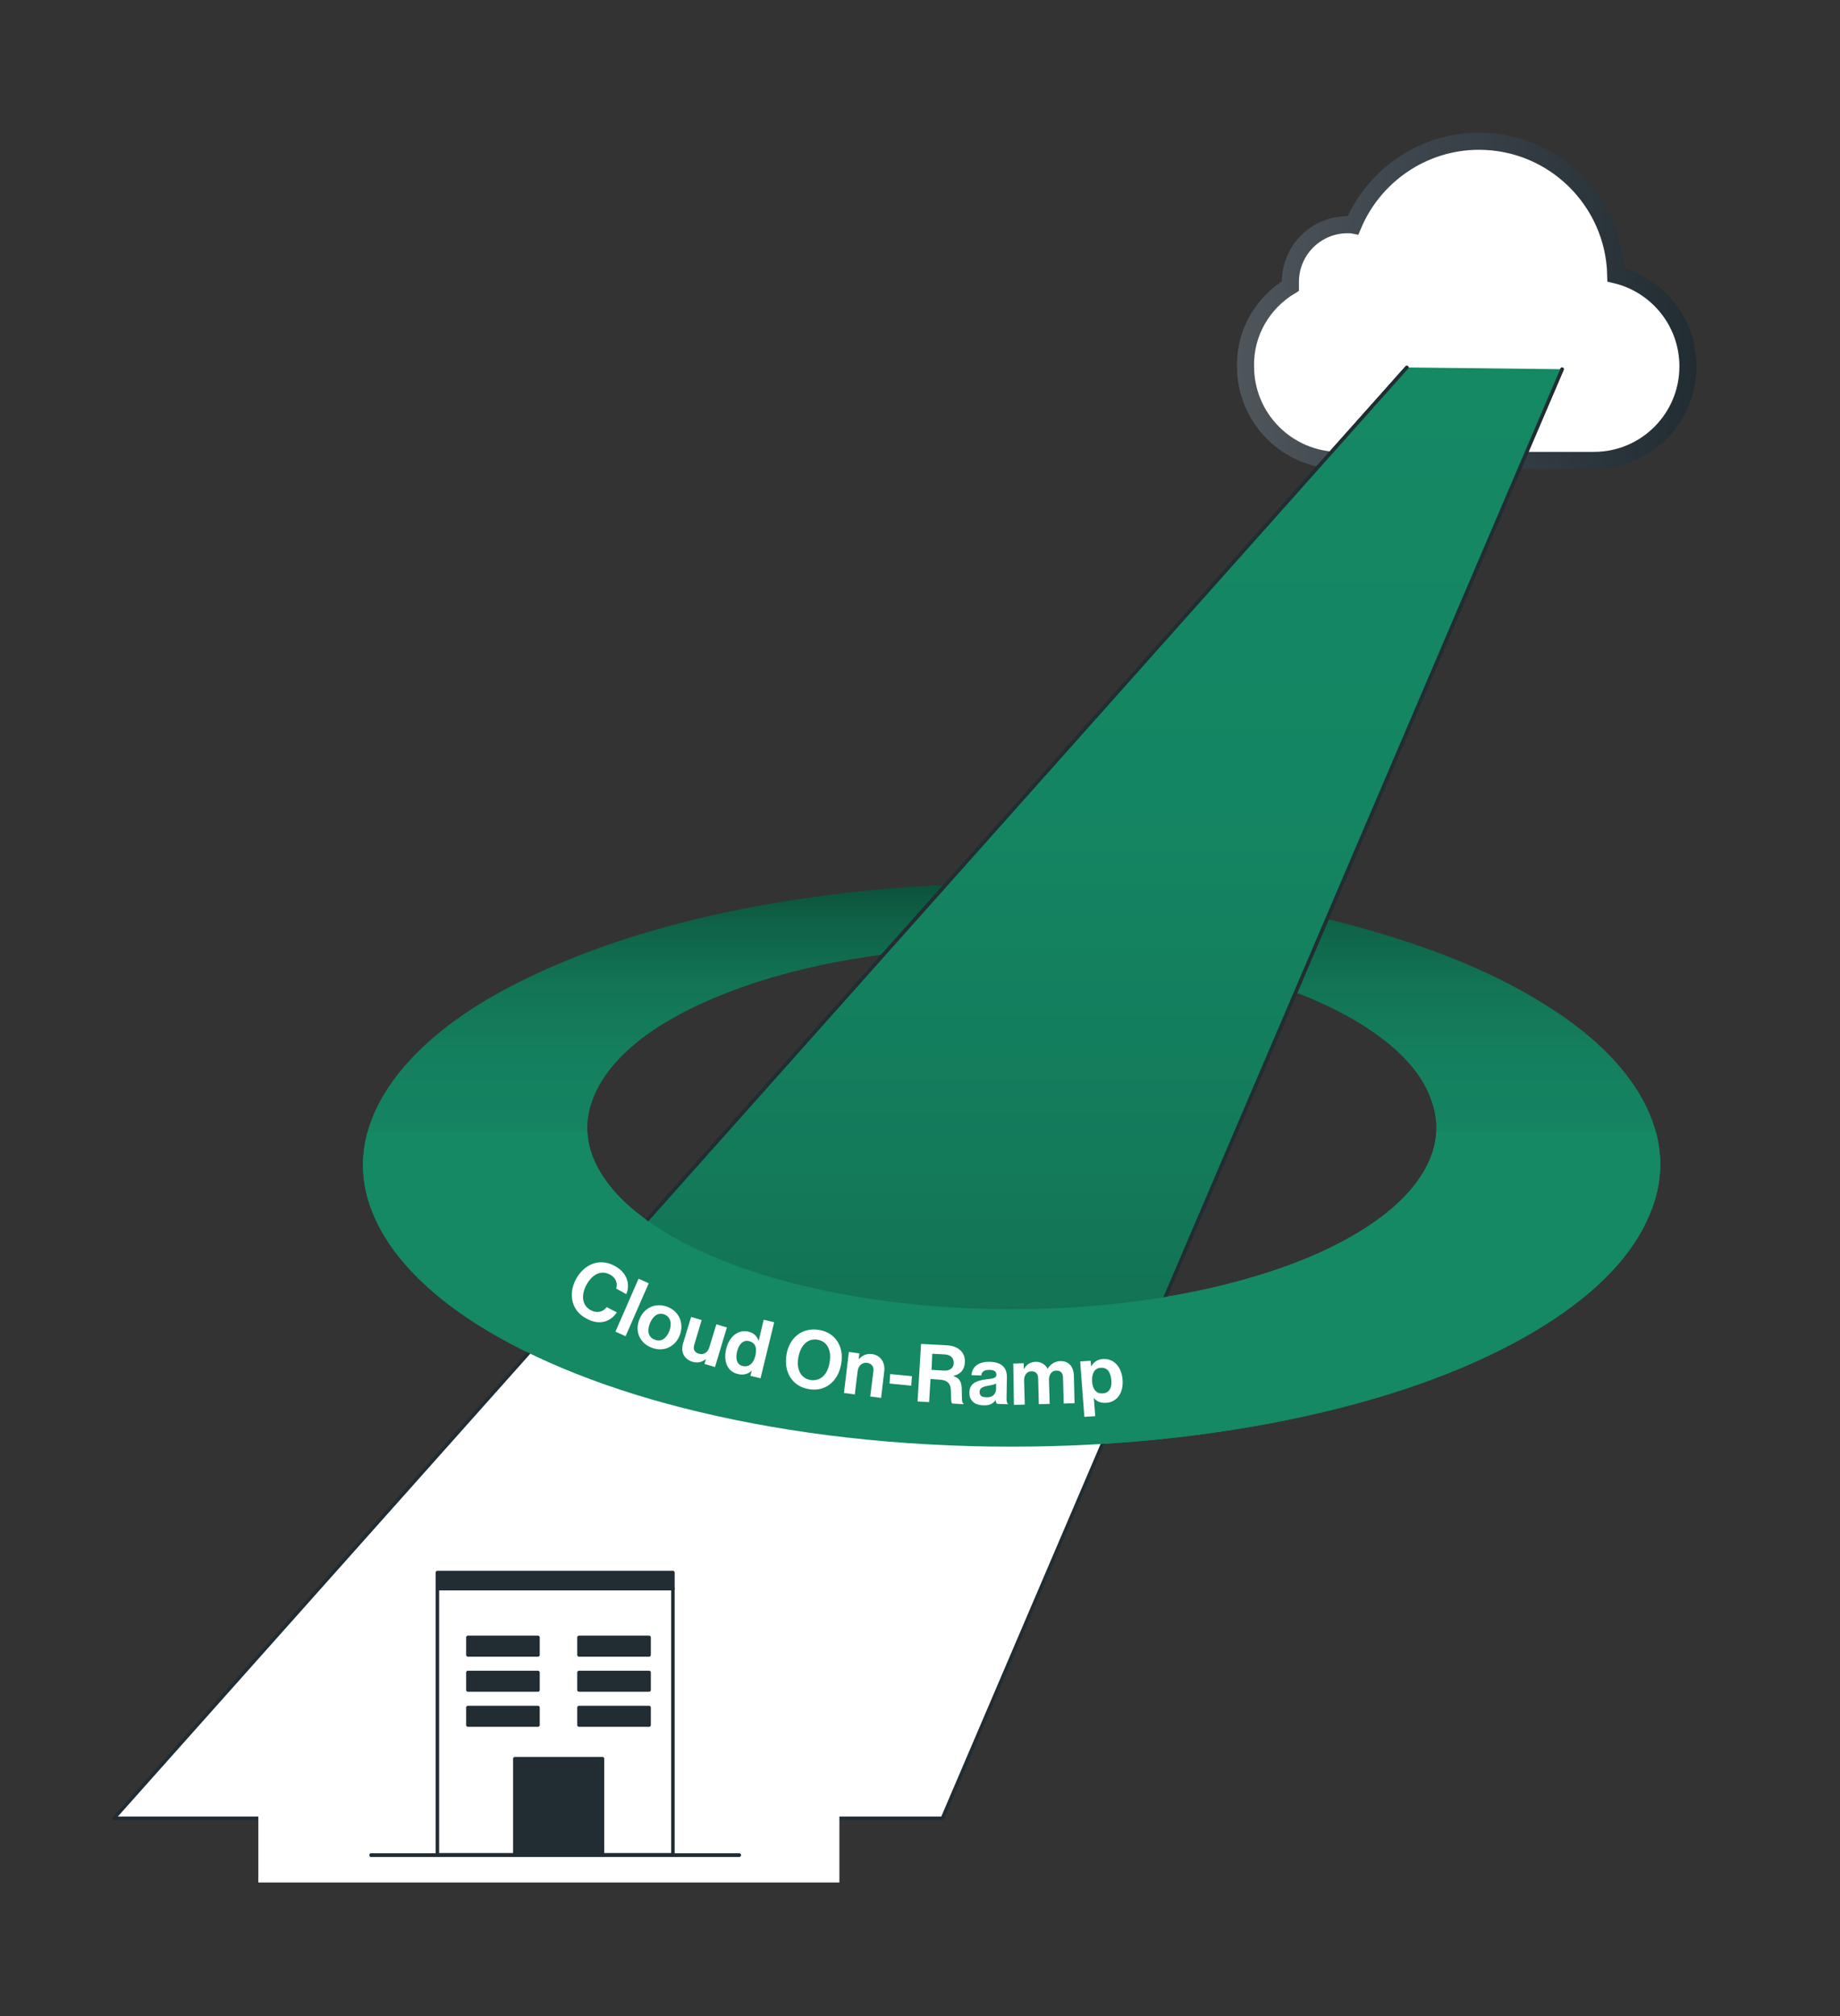 <?xml version="1.0" encoding="UTF-8"?> <!-- Generator: Adobe Illustrator 23.0.3, SVG Export Plug-In . SVG Version: 6.00 Build 0) --> <svg xmlns="http://www.w3.org/2000/svg" xmlns:xlink="http://www.w3.org/1999/xlink" version="1.1" id="Layer_1" x="0px" y="0px" viewBox="0 0 525 575" style="enable-background:new 0 0 525 575;" xml:space="preserve"><rect x="0" y="0" width="525" height="575" fill="#333333" stroke="none"/> <style type="text/css"> .st0{fill:#FFFFFF;stroke:url(#SVGID_1_);stroke-width:4.842;stroke-miterlimit:10;} .st1{fill:#FFFFFF;stroke:url(#SVGID_2_);stroke-width:4.842;stroke-miterlimit:10;} .st2{fill:url(#SVGID_3_);} .st3{fill:#FFFFFF;stroke:#222C33;stroke-linecap:round;stroke-linejoin:round;stroke-miterlimit:10;} .st4{clip-path:url(#SVGID_5_);fill:url(#SVGID_6_);stroke:#222C33;stroke-linecap:round;stroke-linejoin:round;stroke-miterlimit:10;} .st5{fill:#FFFFFF;} .st6{clip-path:url(#SVGID_8_);fill:#158864;} .st7{fill:none;stroke:#222C33;stroke-linecap:round;stroke-linejoin:round;stroke-miterlimit:10;} .st8{fill:#222C33;stroke:#222C33;stroke-linecap:round;stroke-linejoin:round;stroke-miterlimit:10;} </style> <g id="Layer_22"> </g> <g id="Layer_21"> </g> <g id="Layer_19"> </g> <g id="Layer_17"> </g> <g id="Layer_12"> <g id="Layer_13"> </g> </g> <g id="Layer_20"> </g> <g id="Layer_16"> </g> <g id="Layer_18"> </g> <g id="Layer_10"> </g> <g id="Layer_3"> </g> <g id="Layer_9"> <g> <linearGradient id="SVGID_1_" gradientUnits="userSpaceOnUse" x1="352.765" y1="490.2" x2="483.813" y2="490.2" gradientTransform="matrix(1 0 0 -1 0 576)"> <stop offset="0" style="stop-color:#4E565C"></stop> <stop offset="1" style="stop-color:#222C33"></stop> </linearGradient> <path class="st0" d="M368.2,81.6c0-0.4,0-0.8,0-1.2c0-9,7.3-16.3,16.3-16.3c0.5,0,1.1,0,1.6,0.1c5.9-14,19.8-23.9,35.9-23.9 c21.2,0,38.5,17,39,38.1c11.8,2.8,20.6,13.4,20.6,26.1c0,14.8-12,26.8-26.8,26.8c-6.1,0-66.4,0-72.6,0c-14.8,0-26.8-12-26.8-26.8 C355.2,94.8,360.4,86.3,368.2,81.6z"></path> <linearGradient id="SVGID_2_" gradientUnits="userSpaceOnUse" x1="352.765" y1="490.2" x2="483.813" y2="490.2" gradientTransform="matrix(1 0 0 -1 0 576)"> <stop offset="0" style="stop-color:#4E565C"></stop> <stop offset="1" style="stop-color:#222C33"></stop> </linearGradient> <path class="st1" d="M368.2,81.6c0-0.4,0-0.8,0-1.2c0-9,7.3-16.3,16.3-16.3c0.5,0,1.1,0,1.6,0.1c5.9-14,19.8-23.9,35.9-23.9 c21.2,0,38.5,17,39,38.1c11.8,2.8,20.6,13.4,20.6,26.1c0,14.8-12,26.8-26.8,26.8c-6.1,0-66.4,0-72.6,0c-14.8,0-26.8-12-26.8-26.8 C355.2,94.8,360.4,86.3,368.2,81.6z"></path> </g> <linearGradient id="SVGID_3_" gradientUnits="userSpaceOnUse" x1="288.645" y1="412.6" x2="288.645" y2="252"> <stop offset="0" style="stop-color:#158864"></stop> <stop offset="0.507" style="stop-color:#158663"></stop> <stop offset="0.69" style="stop-color:#147F5E"></stop> <stop offset="0.82" style="stop-color:#127455"></stop> <stop offset="0.924" style="stop-color:#0F6348"></stop> <stop offset="1" style="stop-color:#0C513B"></stop> </linearGradient> <path class="st2" d="M468.7,313.6L468.7,313.6c-5.6-10.2-15.3-19.3-27.9-27.1c-11.9-7.5-26.5-13.9-42.8-19 c-15.7-5-33.1-8.9-51.6-11.5c-18.1-2.6-37.5-4-57.7-4s-39.6,1.4-57.7,4c-18.5,2.6-35.9,6.5-51.6,11.5c-16.2,5.2-30.8,11.6-42.8,19 c-12.5,7.8-22.3,17-27.9,27.1l0,0c-6,10.8-6.7,21.9-2.3,32.5c4.6,11.3,14.8,22.2,30,31.8c16.1,10.1,37.4,18.7,63.1,24.8 c26.4,6.3,56.7,9.9,89.1,9.9s62.6-3.6,89.1-9.9c25.7-6.1,47.1-14.7,63.1-24.8c15.3-9.6,25.4-20.4,30-31.8 C475.3,335.4,474.6,324.4,468.7,313.6z M406,334.5c-4.2,7-11.8,13.5-22.3,19.2c-10.8,5.9-24.6,10.7-40.7,14.2 c-16.3,3.5-34.7,5.5-54.3,5.5c-19.5,0-37.9-2-54.3-5.5c-16-3.4-29.8-8.3-40.7-14.2c-10.5-5.7-18.1-12.2-22.3-19.2 c-4.1-6.7-5-13.8-2.3-20.9l0,0c2.5-6.8,8-13.1,15.6-18.6c7.4-5.3,16.9-9.9,27.7-13.7c10.6-3.7,22.6-6.6,35.5-8.5 c12.7-1.9,26.4-3,40.8-3c14.3,0,28,1.1,40.8,3c12.9,2,24.9,4.9,35.5,8.5c10.9,3.8,20.3,8.4,27.7,13.7c7.7,5.5,13.2,11.7,15.6,18.6 l0,0C411,320.7,410.1,327.8,406,334.5z"></path> <polyline class="st3" points="445.7,105.3 268.9,518.6 32.5,518.6 401.4,104.8 "></polyline> <g> <g> <defs> <rect id="SVGID_4_" x="149.9" y="70.9" width="354.5" height="307.4"></rect> </defs> <clipPath id="SVGID_5_"> <use xlink:href="#SVGID_4_" style="overflow:visible;"></use> </clipPath> <linearGradient id="SVGID_6_" gradientUnits="userSpaceOnUse" x1="239.1" y1="104.8" x2="239.1" y2="518.6"> <stop offset="0" style="stop-color:#158864"></stop> <stop offset="0.298" style="stop-color:#148562"></stop> <stop offset="0.549" style="stop-color:#137A5A"></stop> <stop offset="0.781" style="stop-color:#10694D"></stop> <stop offset="1" style="stop-color:#0C513B"></stop> </linearGradient> <polyline class="st4" points="445.7,105.3 268.9,518.6 32.5,518.6 401.4,104.8 "></polyline> </g> </g> <rect x="73.7" y="508.4" class="st5" width="165.8" height="28.5"></rect> </g> <g id="Layer_4"> </g> <g id="Layer_5"> </g> <g id="Layer_7"> </g> <g id="Layer_6"> </g> <g id="Layer_8"> </g> <g id="Layer_14"> </g> <g id="Layer_11"> </g> <g id="Layer_15"> </g> <g id="Layer_23"> <g> <g> <defs> <rect id="SVGID_7_" x="70" y="322.7" width="428.5" height="144.5"></rect> </defs> <clipPath id="SVGID_8_"> <use xlink:href="#SVGID_7_" style="overflow:visible;"></use> </clipPath> <path class="st6" d="M468.7,313.6L468.7,313.6c-5.6-10.2-15.3-19.3-27.9-27.1c-11.9-7.5-26.5-13.9-42.8-19 c-15.7-5-33.1-8.9-51.6-11.5c-18.1-2.6-37.5-4-57.7-4s-39.6,1.4-57.7,4c-18.5,2.6-35.9,6.5-51.6,11.5 c-16.2,5.2-30.8,11.6-42.8,19c-12.5,7.8-22.3,17-27.9,27.1l0,0c-6,10.8-6.7,21.9-2.3,32.5c4.6,11.3,14.8,22.2,30,31.8 c16.1,10.1,37.4,18.7,63.1,24.8c26.4,6.3,56.7,9.9,89.1,9.9s62.6-3.6,89.1-9.9c25.7-6.1,47.1-14.7,63.1-24.8 c15.3-9.6,25.4-20.4,30-31.8C475.3,335.4,474.6,324.4,468.7,313.6z M406,334.5c-4.2,7-11.8,13.5-22.3,19.2 c-10.8,5.9-24.6,10.7-40.7,14.2c-16.3,3.5-34.7,5.5-54.3,5.5c-19.5,0-37.9-2-54.3-5.5c-16-3.4-29.8-8.3-40.7-14.2 c-10.5-5.7-18.1-12.2-22.3-19.2c-4.1-6.7-5-13.8-2.3-20.9l0,0c2.5-6.8,8-13.1,15.6-18.6c7.4-5.3,16.9-9.9,27.7-13.7 c10.6-3.7,22.6-6.6,35.5-8.5c12.7-1.9,26.4-3,40.8-3c14.3,0,28,1.1,40.8,3c12.9,2,24.9,4.9,35.5,8.5c10.9,3.8,20.3,8.4,27.7,13.7 c7.7,5.5,13.2,11.7,15.6,18.6l0,0C411,320.7,410.1,327.8,406,334.5z"></path> </g> </g> <g> <g> <line class="st7" x1="105.9" y1="529.1" x2="210.9" y2="529.1"></line> <rect x="124.8" y="453.1" class="st3" width="67.2" height="75.9"></rect> </g> <rect x="146.9" y="501.6" class="st8" width="25" height="27.5"></rect> <g> <rect x="133.5" y="467" class="st8" width="20" height="5"></rect> <rect x="133.5" y="477" class="st8" width="20" height="5"></rect> <rect x="133.5" y="487" class="st8" width="20" height="5"></rect> <rect x="165.2" y="467" class="st8" width="20" height="5"></rect> <rect x="165.2" y="477" class="st8" width="20" height="5"></rect> <rect x="165.2" y="487" class="st8" width="20" height="5"></rect> </g> <g> <line class="st7" x1="105.9" y1="529.1" x2="210.9" y2="529.1"></line> <rect x="124.8" y="448.5" class="st8" width="67.2" height="4.6"></rect> </g> </g> <g> <path class="st5" d="M164.3,364.9c2.3-4.3,6.7-6.2,11-3.9c3.6,1.9,4.6,5.2,3.4,8.1l-2.9-1.6c0.5-1.6-0.1-3.1-1.8-4 c-2.7-1.4-5.1,0.1-6.7,3c-1.6,3-1.2,5.9,1.3,7.2c1.7,0.9,3.5,0.5,4.5-0.9l2.9,1.5c-0.8,1.2-2,2.2-3.4,2.6 c-1.5,0.4-3.2,0.3-5.2-0.8C163.2,374,162,369.3,164.3,364.9z"></path> <path class="st5" d="M182.2,364.7l2.9,1.3l-6.6,15.1l-2.9-1.3L182.2,364.7z"></path> <path class="st5" d="M182.4,376.4c1.2-3.3,4.5-5,8-3.7c3.4,1.3,4.8,4.7,3.6,8s-4.5,5-8,3.7S181.1,379.7,182.4,376.4z M191,379.6 c0.8-2.2,0.3-4-1.4-4.7c-1.8-0.7-3.3,0.4-4.2,2.6c-0.8,2.2-0.4,4,1.5,4.6C188.6,382.8,190.1,381.8,191,379.6z"></path> <path class="st5" d="M201,389l0.4-1.3h-0.1c-1.1,0.8-2.1,1.1-3.7,0.7c-2.5-0.8-3.4-2.8-2.7-5.3l2.3-7.5l3,0.9l-2.1,7 c-0.4,1.3,0,2.2,1.3,2.6c1.4,0.4,2.6-0.4,3-1.9l2-6.5l3,0.9l-3.4,11.3L201,389z"></path> <path class="st5" d="M207.2,384.7c0.9-3.6,3.5-5.6,6.4-4.9c1.6,0.4,2.4,1.4,2.8,2.5h0.1l1.4-5.9l3,0.7l-3.9,16l-2.9-0.7l0.4-1.5 l0,0c-0.9,0.9-2.3,1.4-3.9,1C207.7,391.3,206.3,388.5,207.2,384.7z M215.5,386.8c0.5-2.2,0.2-3.8-1.8-4.3c-1.7-0.4-2.9,0.9-3.4,3 c-0.5,2.2,0,3.7,1.6,4.1C213.7,390,214.9,388.9,215.5,386.8z"></path> <path class="st5" d="M224.4,386.4c0.8-4.9,4.5-7.9,9.3-7.1s7.2,4.9,6.3,9.8s-4.5,7.9-9.2,7.1C226,395.4,223.6,391.3,224.4,386.4z M236.7,388.6c0.6-3.2-0.5-6-3.4-6.5s-4.9,1.7-5.5,5c-0.6,3.2,0.5,6,3.5,6.5C234.3,394,236.2,391.8,236.7,388.6z"></path> <path class="st5" d="M245,387.7L245,387.7c1-1.1,2.2-1.7,3.8-1.5c2.4,0.3,3.8,2.3,3.5,4.9l-0.9,7.6l-3.1-0.4l0.9-7.2 c0.2-1.3-0.5-2.2-1.8-2.4c-1.4-0.2-2.5,0.8-2.7,2.4l-0.8,6.6l-3.1-0.4l1.4-11.7l3,0.4L245,387.7z"></path> <path class="st5" d="M254,391.9l6.2,0.6l-0.2,2.7l-6.2-0.6L254,391.9z"></path> <path class="st5" d="M262.8,383.3l7.5,0.4c3.2,0.2,5.2,2.1,5,4.9c-0.1,1.9-1.1,3.3-3.2,3.8v0.1c1.5,0.5,2.2,1.4,2.3,3.4 c0.1,2.3-0.1,4.1,0.5,4.4v0.2l-3.2-0.2c-0.4-0.2-0.3-2-0.4-3.8c0-1.8-1-2.9-3.1-3l-2.7-0.2l-0.4,6.6l-3.3-0.2L262.8,383.3z M265.8,390.7l3.5,0.2c1.8,0.1,2.8-0.8,2.8-2.1c0.1-1.3-0.7-2.4-2.5-2.5l-3.6-0.2L265.8,390.7z"></path> <path class="st5" d="M284.1,399.3L284.1,399.3c-0.7,0.9-1.5,1.6-3.5,1.5c-2.4,0-4.1-1.3-4-3.7c0-2.6,2.2-3.4,4.8-3.7 c2-0.2,2.9-0.4,2.9-1.3s-0.6-1.4-2-1.4c-1.5,0-2.2,0.5-2.3,1.6l-2.8-0.1c0.1-2.1,1.7-3.9,5.2-3.8s4.9,1.7,4.9,4.4l-0.1,6 c0,0.9,0.1,1.4,0.4,1.6v0.1l-3-0.1C284.3,400.4,284.1,399.8,284.1,399.3z M284.2,396.4v-1.8c-0.6,0.3-1.4,0.5-2.2,0.6 c-1.6,0.3-2.5,0.7-2.5,1.8s0.7,1.5,1.8,1.5C283.1,398.7,284.1,397.6,284.2,396.4z"></path> <path class="st5" d="M289.1,388.9l3-0.1v1.6h0.1c0.6-1.1,1.7-2,3.4-2c1.5,0,2.7,0.8,3.3,2l0,0c0.8-1.3,2-2.1,3.5-2.2 c2.5-0.1,3.9,1.5,4,4.1l0.2,7.9l-3.1,0.1l-0.2-7.4c0-1.3-0.7-2-1.9-2c-1.3,0-2.1,1.1-2.1,2.6l0.2,6.9l-3.1,0.1l-0.2-7.4 c0-1.3-0.7-2-1.9-2c-1.3,0-2.1,1.1-2.1,2.6l0.2,6.9l-3.1,0.1L289.1,388.9z"></path> <path class="st5" d="M308.2,388.3l3-0.2l0.1,1.5h0.1c0.7-1.1,1.7-1.9,3.3-2c3.1-0.2,5.3,2.2,5.6,5.9c0.3,3.8-1.6,6.4-4.7,6.6 c-1.7,0.1-2.8-0.5-3.5-1.4l0,0l0.4,5.2l-3.1,0.2L308.2,388.3z M317.1,393.7c-0.2-2.2-1-3.7-3-3.6s-2.6,1.9-2.5,4 c0.2,2.1,1.2,3.5,3.1,3.3C316.4,397.3,317.3,395.9,317.1,393.7z"></path> </g> </g> </svg> 
